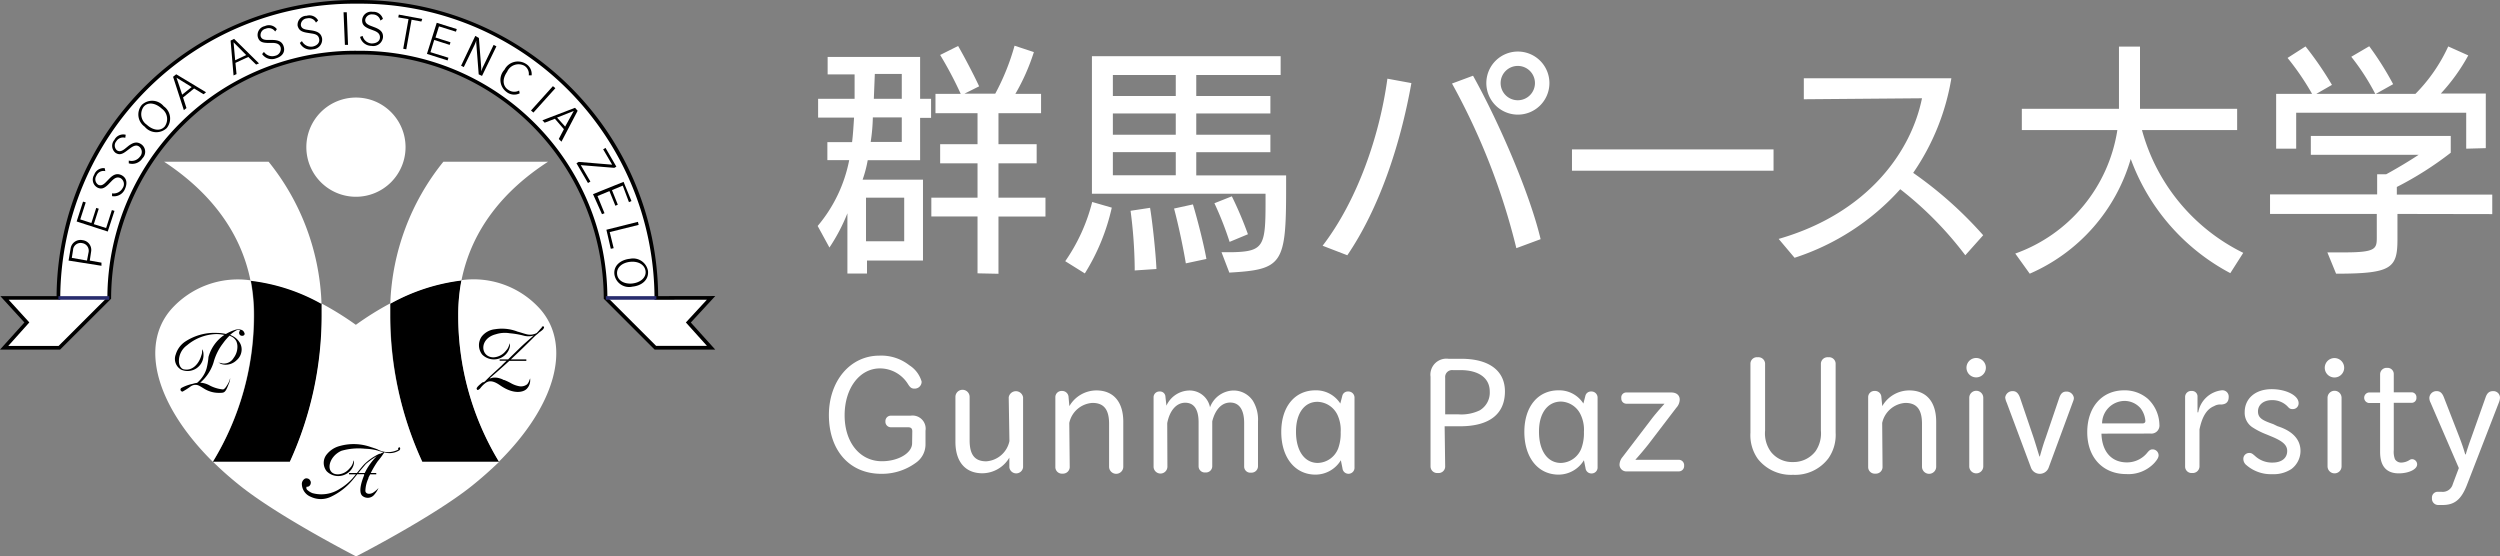 <svg xmlns="http://www.w3.org/2000/svg" width="278.201" height="61.916" viewBox="0 0 278.201 61.916">
  <rect x="0" y="0" width="278.201" height="61.916" fill="#808080" stroke="none"/>
  <defs>
    <style>
      .cls-1 {
        fill: #fff;
      }

      .cls-2 {
        fill: #1d2087;
      }

      .cls-3 {
        fill: #282c6d;
      }
    </style>
  </defs>
  <g id="レイヤー_2" data-name="レイヤー 2" transform="translate(-0.01 -0.004)">
    <g id="デザイン">
      <path id="パス_66" data-name="パス 66" d="M32.29,51.39a39.2,39.2,0,0,0,3.54-16.32V33.78a21.07,21.07,0,0,0-7.9-2.58,20.09,20.09,0,0,1,.37,3.87,31.243,31.243,0,0,1-4.6,16.322Z"/>
      <path id="パス_67" data-name="パス 67" d="M51,35.07a20.45,20.45,0,0,1,.38-3.89,21.62,21.62,0,0,0-7.92,2.59c0,.43,0,.86,0,1.3A39,39,0,0,0,47,51.39h8.56A31.32,31.32,0,0,1,51,35.07Z"/>
      <path id="パス_68" data-name="パス 68" class="cls-1" d="M27.89,31.2A9.93,9.93,0,0,0,19,34.49c-3.47,4.09-1.53,10.73,4.69,16.9a31.24,31.24,0,0,0,4.56-16.32A20.09,20.09,0,0,0,27.89,31.2Z"/>
      <path id="パス_69" data-name="パス 69" class="cls-1" d="M55.53,51.38c6.22-6.17,8.14-12.8,4.67-16.89a9.94,9.94,0,0,0-8.84-3.31A20.451,20.451,0,0,0,51,35.07a31.32,31.32,0,0,0,4.53,16.31Z"/>
      <path id="パス_70" data-name="パス 70" class="cls-1" d="M43.42,35.07v-1.3a33.76,33.76,0,0,0-3.81,2.38h0a34.53,34.53,0,0,0-3.81-2.37v1.29a39.2,39.2,0,0,1-3.54,16.32H23.71a37.943,37.943,0,0,0,3,2.65c4.33,3.47,12.93,7.88,12.93,7.88s8.6-4.41,12.92-7.88c1.08-.87,2.08-1.76,3-2.65H47a39,39,0,0,1-3.58-16.32Z"/>
      <path id="パス_71" data-name="パス 71" class="cls-1" d="M29.9,18H18.27c4.91,3.23,8.49,7.6,9.62,13.25a21.07,21.07,0,0,1,7.9,2.58A26.59,26.59,0,0,0,29.9,18Z"/>
      <path id="パス_72" data-name="パス 72" class="cls-2" d="M23.7,51.4h.01l-.01-.01Z"/>
      <path id="パス_73" data-name="パス 73" class="cls-1" d="M61,18H49.35a26.64,26.64,0,0,0-5.91,15.81,21.62,21.62,0,0,1,7.92-2.59C52.49,25.55,56.07,21.18,61,18Z"/>
      <path id="パス_74" data-name="パス 74" d="M55.53,51.38Z"/>
      <path id="パス_75" data-name="パス 75" d="M27.18,37a.48.48,0,0,0-.28-.28,1.09,1.09,0,0,0-.75,0,4.9,4.9,0,0,0-1,.45,4.92,4.92,0,0,0-1-.12,5.92,5.92,0,0,0-3.58,1,2.64,2.64,0,0,0-1,1.39,1.38,1.38,0,0,0,.58,1.69,1.77,1.77,0,0,0,2.5-1.76.91.91,0,0,0-.15-.5v.28a1.1,1.1,0,0,1-.07.36c-.28,1-1,1.74-1.85,1.61-.37,0-.68-.4-.66-1a2.14,2.14,0,0,1,.91-1.7,5.26,5.26,0,0,1,3.24-1.24,4.3,4.3,0,0,1,.82.08H25l-.19.13a4.38,4.38,0,0,0-1.6,2.34A7.45,7.45,0,0,1,23,41a3.07,3.07,0,0,1-.38.83,3.45,3.45,0,0,1-.68.78,2.26,2.26,0,0,0-.46.1,4.79,4.79,0,0,0-1.26.45.221.221,0,0,0-.09.32c.1.12.2.11.22.09a8.84,8.84,0,0,0,.83-.53.94.94,0,0,1,.57-.21c.33,0,.5.14.95.41a3.07,3.07,0,0,0,1.74.48c.52,0,.64,0,1-.93a2,2,0,0,0,.18-.61v-.09a2.43,2.43,0,0,1-.34.78c-.11.18-.28.45-.46.47a4,4,0,0,1-1.53-.47,2.4,2.4,0,0,0-1-.28,4.89,4.89,0,0,0,1.48-2.24,6.07,6.07,0,0,1,1-2.07l.2-.27a6.909,6.909,0,0,1,.59-.66l.15.08.13.06a1.28,1.28,0,0,1,.46.47,1.5,1.5,0,0,1,.13.66A2.06,2.06,0,0,1,26,39.85a1.26,1.26,0,0,1-1.05.61.86.86,0,0,1-.38-.07c-.1,0-.21,0-.26-.12h0c0,.06.1.14.32.24a1.57,1.57,0,0,0,.49.08,1.74,1.74,0,0,0,1.23-.51,1.57,1.57,0,0,0,.55-1.2,1.44,1.44,0,0,0-.28-.85,1.89,1.89,0,0,0-.7-.62l-.11-.06-.19-.08a3.53,3.53,0,0,1,.71-.51.38.38,0,0,1,.36,0c.08,0,0,.09-.06.16a.56.56,0,0,0,0,.21.32.32,0,0,0,.34.24.28.28,0,0,0,.22-.09.24.24,0,0,0-.01-.28Z"/>
      <path id="パス_76" data-name="パス 76" d="M44.5,49.78h0a.254.254,0,0,0-.16.06.19.19,0,0,0,0,.19A2.43,2.43,0,0,1,42,50s-.46-.17-.68-.23a5.69,5.69,0,0,0-3.48-.14,2.73,2.73,0,0,0-1.47.94,1.48,1.48,0,0,0,0,1.88,1.8,1.8,0,0,0,2.12.32,1.71,1.71,0,0,0,.86-1c.07-.24.07-.51,0-.52a1.35,1.35,0,0,1-.06.27,2,2,0,0,1-.17.36,3.7,3.7,0,0,1-.37.42,1.72,1.72,0,0,1-1.13.49c-1.45,0-1.14-1.94.38-2.62a6.87,6.87,0,0,1,2.64-.23,6.09,6.09,0,0,1,1.39.2,4,4,0,0,0,.67.18,3.841,3.841,0,0,0-.37.18h-.1a6.17,6.17,0,0,0-1.66,1.14c-.24.25-.52.6-.84,1h-.88v.15h.76c-.12.16-.26.31-.39.47a6.1,6.1,0,0,1-1.38,1.13,3.76,3.76,0,0,1-3.06.49,1.8,1.8,0,0,1-.6-.38.29.29,0,0,1-.07-.26c0-.14.07,0,.29-.13a.47.47,0,0,0,.19-.33.38.38,0,0,0-.07-.31.39.39,0,0,0-.26-.21.4.4,0,0,0-.43.09.7.7,0,0,0-.23.46,1.57,1.57,0,0,0,1,1.48,2.59,2.59,0,0,0,2.22,0,7.11,7.11,0,0,0,2.4-1.84s.26-.31.55-.68h.76v.12c-.73,1.8-.3,2.2-.19,2.3A.94.94,0,0,0,41.7,55a2.69,2.69,0,0,0,.43-.69,2.88,2.88,0,0,1-.66.55c-.41.19-.77.08-.8-.22A3.5,3.5,0,0,1,41,53.25c0-.14.13-.29.2-.46h.68v-.15h-.61a10.53,10.53,0,0,1,.77-1.3,9.531,9.531,0,0,0,.74-1,2,2,0,0,0,1.69-.24.26.26,0,0,0,.03-.32Zm-3.9,2.86h-.72c.33-.4.69-.82.84-1a8.81,8.81,0,0,1,1.22-.87,6.68,6.68,0,0,0-1.34,1.87Z"/>
      <path id="パス_77" data-name="パス 77" d="M60.48,36.32h0a.3.3,0,0,0-.17.05c-.05.05,0,0,0,.07a4.34,4.34,0,0,0-.31.34l-.26.28a1.55,1.55,0,0,1-1.13.14c-.23-.05-.71-.22-1-.29a4.76,4.76,0,0,0-2.51-.27,2.16,2.16,0,0,0-1.49.82,1.68,1.68,0,0,0,.06,2,1.84,1.84,0,0,0,2.17.32,1.78,1.78,0,0,0,.87-1.05.8.8,0,0,0,0-.53,2.45,2.45,0,0,1-.06.26,1.91,1.91,0,0,1-.18.38,5,5,0,0,1-.37.43,1.9,1.9,0,0,1-1.16.5c-1.49,0-1.65-2.09.25-2.57a3.28,3.28,0,0,1,1.55-.11,9.27,9.27,0,0,1,1.49.25,2,2,0,0,0,1.17,0c-.59.52-1.16,1-1.7,1.54L56.55,40h-.94v.15h.77c-.2.19-.38.36-.56.55-.65.61-1.29,1.16-1.84,1.74-.25.19-.15,0-.4.21s-.59.5-.52.64,0,.1.14.1a.19.19,0,0,0,.11-.05l.12-.1a2.77,2.77,0,0,1,.63-.63c.51-.37,1.09-.09,1.67.32,1.48,1,2.54.72,2.9.34a1.37,1.37,0,0,0,.38-1c0-.06,0-.16,0-.16a2.816,2.816,0,0,0-.12.3,1.19,1.19,0,0,1-.22.36,1.12,1.12,0,0,1-.9.21,2.91,2.91,0,0,1-.91-.34,6.66,6.66,0,0,0-.74-.35h-.06a1.74,1.74,0,0,0-.43-.18,1.85,1.85,0,0,0-.6-.09,1.15,1.15,0,0,0-.43.09.25.25,0,0,0-.11,0c.46-.4,1.47-1.28,2.2-1.95h1.89V40H56.86c.89-.84,1.79-1.7,2.69-2.61l.14-.12A2,2,0,0,0,60,37h0c.33-.22.5-.38.5-.45a.14.14,0,0,0-.02-.23Z"/>
      <path id="パス_78" data-name="パス 78" class="cls-1" d="M39.61,21.9a5.52,5.52,0,1,0-5.51-5.52,5.52,5.52,0,0,0,5.51,5.52Z"/>
      <path id="パス_79" data-name="パス 79" class="cls-1" d="M73.05,33.16A33,33,0,0,0,39.79.21,33,33,0,0,0,6.51,33.16h-6L3,35.89.47,38.7H6.62l5.55-5.54A27.35,27.35,0,0,1,39.79,5.86,27.35,27.35,0,0,1,67.4,33.16l5.54,5.54h6.2l-2.53-2.81,2.53-2.74Z"/>
      <path id="パス_79_-_アウトライン" data-name="パス 79 - アウトライン" d="M79.6,38.905H72.855l-5.66-5.66V33.16a27.323,27.323,0,0,0-8.059-19.254A26.982,26.982,0,0,0,40.05,6.064H39.52A26.982,26.982,0,0,0,20.438,13.9,27.322,27.322,0,0,0,12.375,33.16v.085L6.7,38.905H.01l2.714-3.014L.046,32.955h6.26A33.2,33.2,0,0,1,39.792.005h.259a33.205,33.205,0,0,1,33.2,32.951l6.355-.01-2.722,2.948Zm-6.576-.41H78.68l-2.347-2.607,2.338-2.532-5.826.01V33.16A33.012,33.012,0,0,0,63.131,9.911,32.6,32.6,0,0,0,40.05.414H39.51A32.6,32.6,0,0,0,16.436,9.9,33.011,33.011,0,0,0,6.715,33.16v.2H.974l2.3,2.524L.93,38.5h5.6l5.43-5.42A27.555,27.555,0,0,1,39.792,5.655h.258A27.555,27.555,0,0,1,67.6,33.075Z"/>
      <path id="線_29" data-name="線 29" class="cls-3" d="M5.66.2H0V-.2H5.66Z" transform="translate(6.51 33.16)"/>
      <path id="線_30" data-name="線 30" class="cls-3" d="M5.62.2H0V-.2H5.62Z" transform="translate(67.43 33.16)"/>
      <path id="パス_80" data-name="パス 80" d="M10.15,28,10,29l1.3.23v.35L7.64,29l.23-1.35a1.11,1.11,0,0,1,1.33-.92A1.09,1.09,0,0,1,10.15,28Zm-2-.24L8,28.7l1.69.3.18-.94a.85.85,0,0,0-.71-1,.84.84,0,0,0-1.02.72Z"/>
      <path id="パス_81" data-name="パス 81" d="M12.75,23.47l-.29-.09-.64,2-1.37-.43L11,23.23l-.28-.09-.54,1.68-1.24-.4.61-1.89-.3-.09-.71,2.21L12,25.77Z"/>
      <path id="パス_82" data-name="パス 82" d="M13.52,19.49c-.5-.23-.89-.07-1.35.4l-.38.39c-.33.34-.57.41-.84.29a.73.73,0,0,1-.22-1,.86.86,0,0,1,1-.52l-.07-.33a1.1,1.1,0,0,0-1.17.74,1,1,0,0,0,.37,1.42c.41.2.72.11,1.17-.32l.4-.41c.36-.37.65-.49,1-.32a.77.77,0,0,1,.23,1.1,1.14,1.14,0,0,1-1.18.59v.31a1.31,1.31,0,0,0,1.42-.76C14.24,20.34,14.08,19.77,13.52,19.49Z"/>
      <path id="パス_83" data-name="パス 83" d="M15.72,16.05c-.46-.31-.87-.21-1.4.18l-.42.34c-.38.29-.63.33-.88.16a.72.72,0,0,1-.07-1,.88.88,0,0,1,1-.39L14,15a1.1,1.1,0,0,0-1.26.57A1,1,0,0,0,12.85,17c.39.26.71.21,1.21-.17l.44-.33c.42-.31.73-.39,1-.18a.76.76,0,0,1,.08,1.12,1.15,1.15,0,0,1-1.24.43v.31a1.34,1.34,0,0,0,1.52-.56A1.018,1.018,0,0,0,15.72,16.05Z"/>
      <path id="パス_84" data-name="パス 84" d="M18.23,11.83a1.66,1.66,0,0,0-2.44-.15,1.66,1.66,0,0,0,.32,2.42,1.68,1.68,0,0,0,2.45.16,1.67,1.67,0,0,0-.33-2.43Zm-.24.25a1.417,1.417,0,0,1,.35,2c-.5.57-1.33.42-2-.2a1.414,1.414,0,0,1-.34-2c.49-.57,1.32-.41,2,.2Z"/>
      <path id="パス_85" data-name="パス 85" d="M22.94,10.27l-3.32-2-.35.28,1.2,3.71.29-.23-.38-1.18,1.23-1,1.05.64Zm-1.6-.58-1.06.85c0-.07-.58-1.73-.63-1.89Z"/>
      <path id="パス_86" data-name="パス 86" d="M27.41,6.13l-1.23.58c0-.08-.16-1.81-.18-2Zm1.42.93L26.06,4.33l-.39.19L26,8.4l.33-.15L26.21,7l1.43-.66.87.85Z"/>
      <path id="パス_87" data-name="パス 87" d="M31.57,5.15c-.17-.51-.56-.68-1.21-.7h-.55c-.48,0-.69-.12-.79-.39a.72.72,0,0,1,.56-.86.86.86,0,0,1,1.05.31l.19-.26a1.09,1.09,0,0,0-1.34-.34,1,1,0,0,0-.77,1.25c.14.44.42.6,1.05.62h.55c.52,0,.82.14.93.5a.78.78,0,0,1-.61.93,1.13,1.13,0,0,1-1.25-.43l-.2.24a1.3,1.3,0,0,0,1.54.48C31.47,6.27,31.77,5.75,31.57,5.15Z"/>
      <path id="パス_88" data-name="パス 88" d="M34.83,5.49a1.28,1.28,0,0,1-1.45-.71l.23-.2a1.14,1.14,0,0,0,1.17.61c.52-.1.82-.43.75-.84s-.34-.55-.85-.62l-.55-.09c-.62-.11-.87-.31-1-.76a1,1,0,0,1,1-1.12,1.1,1.1,0,0,1,1.28.52l-.24.24a.86.86,0,0,0-1-.47.72.72,0,0,0-.68.76c.05.29.24.44.72.51l.54.08c.64.11,1,.34,1.1.87A1.077,1.077,0,0,1,34.83,5.49Z"/>
      <path id="パス_89" data-name="パス 89" d="M38.74,5,38.6,1.37h-.36L38.39,5Z"/>
      <path id="パス_90" data-name="パス 90" d="M41.34,5.11a1.31,1.31,0,0,1-1.26-1L40.36,4a1.11,1.11,0,0,0,1,.84c.54,0,.91-.25.93-.64s-.21-.62-.69-.8l-.53-.2c-.57-.25-.78-.49-.76-1a1,1,0,0,1,1.17-.88,1.09,1.09,0,0,1,1.14.79l-.28.18a.86.86,0,0,0-.86-.68.73.73,0,0,0-.83.61c0,.28.14.47.59.65l.5.19c.62.25.92.54.89,1.09A1.094,1.094,0,0,1,41.34,5.11Z"/>
      <path id="パス_91" data-name="パス 91" d="M46.9,2.4l.1-.29-2.61-.48-.06.31,1.14.19-.59,3.3.34.06.59-3.29Z"/>
      <path id="パス_92" data-name="パス 92" d="M49.82,6.73l.09-.3-2-.62.42-1.36L50.05,5l.09-.29-1.67-.53.39-1.24,1.89.59.09-.29-2.23-.7L47.52,6Z"/>
      <path id="パス_93" data-name="パス 93" d="M53.65,8.45l1.6-3.29L54.94,5,53.73,7.5a4.509,4.509,0,0,0-.17.46h0V7.53l-.26-3.3L52.9,4,51.32,7.32l.3.15L52.82,5c.08-.18.15-.37.2-.5h0a1.6,1.6,0,0,0,0,.43l.26,3.35Z"/>
      <path id="パス_94" data-name="パス 94" d="M56.38,10.24a1.66,1.66,0,0,1-.23-2.48,1.67,1.67,0,0,1,2.37-.66,1.33,1.33,0,0,1,.65,1.29h-.32a1.07,1.07,0,0,0-.49-1.07A1.38,1.38,0,0,0,56.44,8c-.64.91-.4,1.67.13,2a1.15,1.15,0,0,0,1.21.08l.06.31a1.37,1.37,0,0,1-1.46-.15Z"/>
      <path id="パス_95" data-name="パス 95" d="M59.37,12.53l2.44-2.71-.27-.23L59.1,12.3Z"/>
      <path id="パス_96" data-name="パス 96" d="M62.19,15.47l.57-1.09-1-1.16-1.14.44-.25-.27L64,12l.29.33-1.8,3.44Zm1.67-3.12L62,13.09l.9,1Z"/>
      <path id="パス_97" data-name="パス 97" d="M64.64,18.38l1.07,1.83-.27.16-1.28-2.2.25-.15,3.72.31-1-1.71.26-.16,1.21,2.09-.23.13Z"/>
      <path id="パス_98" data-name="パス 98" d="M67,23.84l.28-.11-.78-1.91,1.33-.55.66,1.63.27-.12-.65-1.62,1.2-.5L70,22.5l.28-.12-.88-2.14L66,21.61Z"/>
      <path id="パス_99" data-name="パス 99" d="M67.49,25.57,71,24.69l.08.34-3.22.8.44,1.79-.32.07Z"/>
      <path id="パス_100" data-name="パス 100" d="M70.39,31.9c1-.1,1.83-.72,1.73-1.74a1.68,1.68,0,0,0-2-1.36c-1,.1-1.85.72-1.74,1.73A1.651,1.651,0,0,0,70.39,31.9Zm0-.35c-.9.09-1.64-.31-1.71-1.05s.57-1.27,1.47-1.36,1.62.33,1.7,1.05-.6,1.27-1.49,1.36Z"/>
      <path id="パス_101" data-name="パス 101" class="cls-1" d="M96.49,29v1.44H94.31v-6.7a20.419,20.419,0,0,1-2,3.81L91,25.15a16.11,16.11,0,0,0,3.51-7.33H92.08v-2h2.75c.11-.9.16-1.8.22-2.73h-4V11h4.06V8.28h-3V6.34H102.4V11h1.22v2.12H102.4v4.71H96.57A13.52,13.52,0,0,1,96,20h6.72v9Zm4.14-7H96.38v4.85h4.25Zm-.27-8.93H97.14a20.7,20.7,0,0,1-.24,2.73h3.46Zm0-4.84h-3L97.25,11h3.11Zm8.43,22.19V24.09h-5.14V22h5.14V18.18h-4.16V16.05h4.16V12.6h-4.68V10.45h2.81a41.832,41.832,0,0,0-2.29-4.33l2-1c.7,1.22,1.68,3.08,2.34,4.49l-1.64.82h3.43a25.61,25.61,0,0,0,2.15-5.34l2.15.71A23.159,23.159,0,0,1,113,10.45h2.86V12.6h-4.74v3.45h4.25v2.13h-4.25V22h5.23v2.1h-5.23v6.37Z"/>
      <path id="パス_102" data-name="パス 102" class="cls-1" d="M118.55,29.07a20.14,20.14,0,0,0,3-6.59l2.18.63a23.43,23.43,0,0,1-3,7.32Zm17.39-1h1.2c3.51-.08,3.7-.68,3.7-5.61v-.9H121.52V6.26h21V8.35h-9.39v2.34h8.25v1.94h-8.25V15h8.25v1.94h-8.25v2.58h10V21c0,8.41-.41,9-6.32,9.34ZM130.85,8.35h-7v2.34h7Zm0,4.28h-7V15h7Zm0,4.3h-7v2.58h7ZM126.28,30.1v-.33a52.271,52.271,0,0,0-.46-6.31l2.17-.33c.28,1.69.63,5,.71,6.81Zm5.69-.79c-.25-1.52-.79-4.16-1.31-6.1l2.1-.46c.52,1.72,1.22,4.49,1.5,6.07Zm4.87-2.39a36.407,36.407,0,0,0-1.69-4.3l1.94-.77a40.89,40.89,0,0,1,1.79,4.22Z"/>
      <path id="パス_103" data-name="パス 103" class="cls-1" d="M147.19,27.35c3.84-5,6.34-12.19,7.21-18.59l2.67.49c-1.25,7-3.62,14-7.13,19.16Zm21.56.27A74.269,74.269,0,0,0,161.59,9.3l2.34-.87c3,5.39,6.37,13.29,7.52,18.19Zm.16-14.86a3.51,3.51,0,1,1,3.52-3.51,3.51,3.51,0,0,1-3.52,3.51Zm0-5.42a1.91,1.91,0,1,0,1.91,1.91,1.91,1.91,0,0,0-1.91-1.91Z"/>
      <path id="パス_104" data-name="パス 104" class="cls-1" d="M174.94,19V16.63h22.43V19Z"/>
      <path id="パス_105" data-name="パス 105" class="cls-1" d="M218.71,28.41a39.16,39.16,0,0,0-7.24-7.35,27,27,0,0,1-11.76,7.63l-1.77-2.1c9.93-2.86,14.75-9.72,15.95-15.65l-13.15.11V8.71h16.42a26,26,0,0,1-4.25,10.53,44,44,0,0,1,7.79,6.94Z"/>
      <path id="パス_106" data-name="パス 106" class="cls-1" d="M248.2,30.4a23.48,23.48,0,0,1-11.08-12.71,20,20,0,0,1-11.24,12.77l-1.61-2.24a17.41,17.41,0,0,0,11.36-13.74H225V12.11h10.81V5.19h2.34v6.92h10.81v2.37H238.37a21.49,21.49,0,0,0,11.27,13.66Z"/>
      <path id="パス_107" data-name="パス 107" class="cls-1" d="M266.8,23.81v2.81c0,3.24-.65,3.84-6.83,3.84L259,28.09h1.91c3.51,0,3.59-.41,3.59-1.69V23.81H252.62V21.64h11.92V19.4h1c1.25-.68,2.69-1.55,3.62-2.17h-12v-2.1h15.57V17a37.4,37.4,0,0,1-6,3.81v.85h10.62v2.17Zm7.65-7.26v-4H255.53v4H253.3v-6.1h4a29,29,0,0,0-2.73-4l2-1.28a37.122,37.122,0,0,1,2.94,4.28l-1.74,1h6.56a25.279,25.279,0,0,0-2.67-4.13l2-1.17a34,34,0,0,1,2.66,4.22l-1.93,1.08h4.41a18.361,18.361,0,0,0,3.65-5.28l2.23,1a20.94,20.94,0,0,1-3.05,4.24h5v6.08Z"/>
      <path id="パス_108" data-name="パス 108" class="cls-1" d="M101.53,48c0-.31-.14-.45-.47-.45H99.15a.61.61,0,0,1-.61-.66.6.6,0,0,1,.61-.63h2.2A1.46,1.46,0,0,1,103,47.94V49.5a2.48,2.48,0,0,1-1.07,2,6.37,6.37,0,0,1-3.85,1.23c-3.52,0-5.83-2.59-5.83-6.54,0-3.8,2.38-6.61,5.61-6.61a5.05,5.05,0,0,1,3.34,1.07,3.19,3.19,0,0,1,1.37,1.82.77.77,0,0,1-.8.78c-.31,0-.47-.11-.71-.49A3.68,3.68,0,0,0,97.94,41C95.67,41,94,43.2,94,46.22s1.7,5.11,4.15,5.11c1.82,0,3.36-.91,3.36-2Z"/>
      <path id="パス_109" data-name="パス 109" class="cls-1" d="M112.26,44.22a.81.81,0,0,1,1.6,0V52a.77.77,0,0,1-1.53,0V50.93a3.51,3.51,0,0,1-3,1.74c-1.9,0-3-1.28-3-3.5v-5a.79.79,0,0,1,1.58,0V49c0,1.62.58,2.34,1.85,2.34a2.83,2.83,0,0,0,2.58-2.25Z"/>
      <path id="パス_110" data-name="パス 110" class="cls-1" d="M119.05,52a.75.75,0,0,1-.8.71.73.73,0,0,1-.8-.71V44.22a.69.69,0,0,1,.73-.71.71.71,0,0,1,.74.69l.09,1a3.49,3.49,0,0,1,3-1.75c1.92,0,3,1.29,3,3.49v5a.79.79,0,1,1-1.58,0V47.16c0-1.58-.58-2.32-1.85-2.32A2.81,2.81,0,0,0,119,47.07Z"/>
      <path id="パス_111" data-name="パス 111" class="cls-1" d="M129.92,51.93a.77.77,0,0,1-1.54,0V44.2a.64.64,0,0,1,.67-.63.6.6,0,0,1,.65.58l.11,1a2.86,2.86,0,0,1,2.49-1.69,2.31,2.31,0,0,1,2.36,1.87,2.85,2.85,0,0,1,2.58-1.87,2.58,2.58,0,0,1,2.2,1.16,4,4,0,0,1,.56,2.29v5a.72.72,0,0,1-.78.69.68.68,0,0,1-.76-.69V47.07c0-1.47-.55-2.27-1.55-2.27s-1.69.85-2,2.09v5a.7.7,0,0,1-.76.69.69.69,0,0,1-.76-.69V47c0-1.44-.51-2.18-1.49-2.18s-1.73.87-2,2.27Z"/>
      <path id="パス_112" data-name="パス 112" class="cls-1" d="M149.38,44.06a.63.63,0,0,1,.64-.49.68.68,0,0,1,.72.67V52a.672.672,0,0,1-1.34.11l-.18-.89a3.3,3.3,0,0,1-2.82,1.6c-2.28,0-3.81-1.9-3.81-4.75s1.54-4.63,3.8-4.63a3.19,3.19,0,0,1,2.77,1.47Zm-5.15,4c0,2.1.94,3.46,2.43,3.46a2.51,2.51,0,0,0,2.27-1.63,4.92,4.92,0,0,0,.27-1.79,4,4,0,0,0-.34-1.89,2.54,2.54,0,0,0-2.2-1.49c-1.49-.03-2.43,1.28-2.43,3.28Z"/>
      <path id="パス_113" data-name="パス 113" class="cls-1" d="M160.83,51.93a.73.73,0,0,1-.81.71.74.74,0,0,1-.82-.71v-10a1.78,1.78,0,0,1,2-2h1.43c3.09,0,4.85,1.33,4.85,3.63,0,2.52-1.73,3.88-5,3.88h-1.71Zm1.44-5.82a4.73,4.73,0,0,0,2.4-.44,2.29,2.29,0,0,0,1.12-2.1c0-1.49-1.21-2.38-3.27-2.38h-.85a.77.77,0,0,0-.84.85v4.07Z"/>
      <path id="パス_114" data-name="パス 114" class="cls-1" d="M176.43,44.06a.63.63,0,0,1,.64-.49.68.68,0,0,1,.72.67V52a.66.66,0,0,1-.67.69.65.65,0,0,1-.67-.58l-.18-.89a3.31,3.31,0,0,1-2.82,1.6c-2.29,0-3.81-1.9-3.81-4.75s1.54-4.63,3.79-4.63a3.19,3.19,0,0,1,2.78,1.47Zm-5.16,4c0,2.1.95,3.46,2.44,3.46A2.51,2.51,0,0,0,176,49.86a4.92,4.92,0,0,0,.27-1.79,3.89,3.89,0,0,0-.35-1.89,2.51,2.51,0,0,0-2.19-1.49c-1.51,0-2.46,1.31-2.46,3.31Z"/>
      <path id="パス_115" data-name="パス 115" class="cls-1" d="M181,44.93a.57.57,0,0,1-.57-.62.55.55,0,0,1,.57-.63h5c.56,0,.93.3.93.79a1.37,1.37,0,0,1-.38.91l-3.13,4.1c-.36.45-.81,1-1.43,1.69h4.86a.6.6,0,0,1,.57.66.59.59,0,0,1-.57.63h-5.79a.76.76,0,0,1-.83-.73,1.38,1.38,0,0,1,.34-.87l3.22-4.22c.3-.4.81-1,1.45-1.71H181Z"/>
      <path id="パス_116" data-name="パス 116" class="cls-1" d="M196.43,47.92a3.47,3.47,0,0,0,.66,2.38,3,3,0,0,0,2.45,1.12,3.08,3.08,0,0,0,2.5-1.2,3.5,3.5,0,0,0,.6-2.3V40.46a.74.74,0,0,1,.82-.7.73.73,0,0,1,.82.7v7.7a4.53,4.53,0,0,1-.8,2.84,4.63,4.63,0,0,1-3.94,1.84,4.69,4.69,0,0,1-3.91-1.76,4.55,4.55,0,0,1-.83-2.92v-7.7a.72.72,0,0,1,.81-.7.74.74,0,0,1,.82.7Z"/>
      <path id="パス_117" data-name="パス 117" class="cls-1" d="M209.5,52a.74.74,0,0,1-.8.71.73.73,0,0,1-.8-.71V44.22a.69.69,0,0,1,.73-.71.7.7,0,0,1,.74.69l.1,1a3.46,3.46,0,0,1,3-1.75c1.93,0,3,1.29,3,3.49v5a.79.79,0,1,1-1.58,0V47.16c0-1.58-.58-2.32-1.85-2.32a2.83,2.83,0,0,0-2.58,2.23Z"/>
      <path id="パス_118" data-name="パス 118" class="cls-1" d="M221,40.9a1.08,1.08,0,1,1-1.093-1.06A1.09,1.09,0,0,1,221,40.9Zm-.29,11a.78.78,0,0,1-1.56,0V44.27a.78.78,0,1,1,1.56,0Z"/>
      <path id="パス_119" data-name="パス 119" class="cls-1" d="M227,50.82c.22-.78.42-1.47.62-2l1.54-4.53c.16-.49.4-.71.78-.71a.81.81,0,0,1,.85.69c0,.16,0,.18-.16.6L228,52a1.05,1.05,0,0,1-2,0l-2.68-7.18a1.91,1.91,0,0,1-.17-.58.81.81,0,0,1,.86-.71c.36,0,.61.24.78.71l1.54,4.53c.25.78.36,1.16.62,2Z"/>
      <path id="パス_120" data-name="パス 120" class="cls-1" d="M233.86,48.26c.06,2,1.11,3.2,2.84,3.2a2.9,2.9,0,0,0,2.3-1.13c.22-.25.35-.32.55-.32a.67.67,0,0,1,.67.65c0,.24-.13.47-.46.85a3.94,3.94,0,0,1-3.12,1.25c-2.63,0-4.36-1.85-4.36-4.66s1.65-4.66,4.11-4.66a3.94,3.94,0,0,1,2.63.94,4.07,4.07,0,0,1,1.29,2.87.9.9,0,0,1-1,1Zm4.58-1.14c.2,0,.31-.11.31-.27a2.65,2.65,0,0,0-.51-1.38,2.36,2.36,0,0,0-1.85-.85,2.53,2.53,0,0,0-2.46,2.5Z"/>
      <path id="パス_121" data-name="パス 121" class="cls-1" d="M244.63,45.89a3,3,0,0,1,2.59-2.45.7.7,0,0,1,.8.74c0,.55-.29.82-.85.84a1.31,1.31,0,0,0-.78.18c-.82.33-1.33,1.18-1.62,2.59v4.14a.75.75,0,0,1-.81.71.72.72,0,0,1-.79-.69V44.16a.67.67,0,0,1,.73-.65.61.61,0,0,1,.65.65v1.73Z"/>
      <path id="パス_122" data-name="パス 122" class="cls-1" d="M253.45,47.43c1.67.53,2.56,1.47,2.56,2.76a2.53,2.53,0,0,1-1,2,3.58,3.58,0,0,1-2.16.58,4.14,4.14,0,0,1-2.85-1,.88.88,0,0,1-.35-.69.65.65,0,0,1,.65-.67c.24,0,.33.05.68.36a2.76,2.76,0,0,0,1.92.71c1,0,1.63-.49,1.63-1.29,0-.65-.47-1.09-1.79-1.63l-.53-.22a8.31,8.31,0,0,1-1.6-.82,1.93,1.93,0,0,1-.81-1.65c0-1.52,1.19-2.56,3-2.56,1.62,0,3,.71,3,1.55a.64.64,0,0,1-.64.67c-.29,0-.38-.06-.62-.33a2.37,2.37,0,0,0-1.7-.67c-.93,0-1.56.51-1.56,1.25s.49,1,1.7,1.42Z"/>
      <path id="パス_123" data-name="パス 123" class="cls-1" d="M260.87,40.9a1.08,1.08,0,1,1-1.07-1.05,1.08,1.08,0,0,1,1.07,1.05Zm-.29,11a.78.78,0,1,1-1.56,0V44.27a.78.78,0,1,1,1.56,0Z"/>
      <path id="パス_124" data-name="パス 124" class="cls-1" d="M264.87,41.66a.72.72,0,0,1,.78-.72.69.69,0,0,1,.74.72v2h2a.54.54,0,0,1,.52.59.53.53,0,0,1-.52.58h-2V50.1a2.29,2.29,0,0,0,.13,1,.8.8,0,0,0,.71.38,1.78,1.78,0,0,0,.92-.29.52.52,0,0,1,.29-.09.58.58,0,0,1,.55.58c0,.56-.95,1-2.05,1-1.37,0-2.07-.81-2.07-2.37V44.85h-1.26a.59.59,0,0,1,0-1.17h1.26Z"/>
      <path id="パス_125" data-name="パス 125" class="cls-1" d="M270.48,44.8a1.119,1.119,0,0,1-.13-.54.79.79,0,0,1,.83-.73c.37,0,.6.22.78.67l1.75,4.5c.31.83.42,1.14.63,1.87h.06c.14-.49.36-1.16.6-1.81l1.61-4.54c.17-.49.42-.69.82-.69a.73.73,0,0,1,.78.71,1.47,1.47,0,0,1-.11.52L274.52,54c-.63,1.6-1.38,2.21-2.72,2.2h-.43a.7.7,0,0,1-.73-.77.64.64,0,0,1,.67-.7h.38a1.16,1.16,0,0,0,1.27-.86l.67-1.78Z"/>
    </g>
  </g>
</svg>
